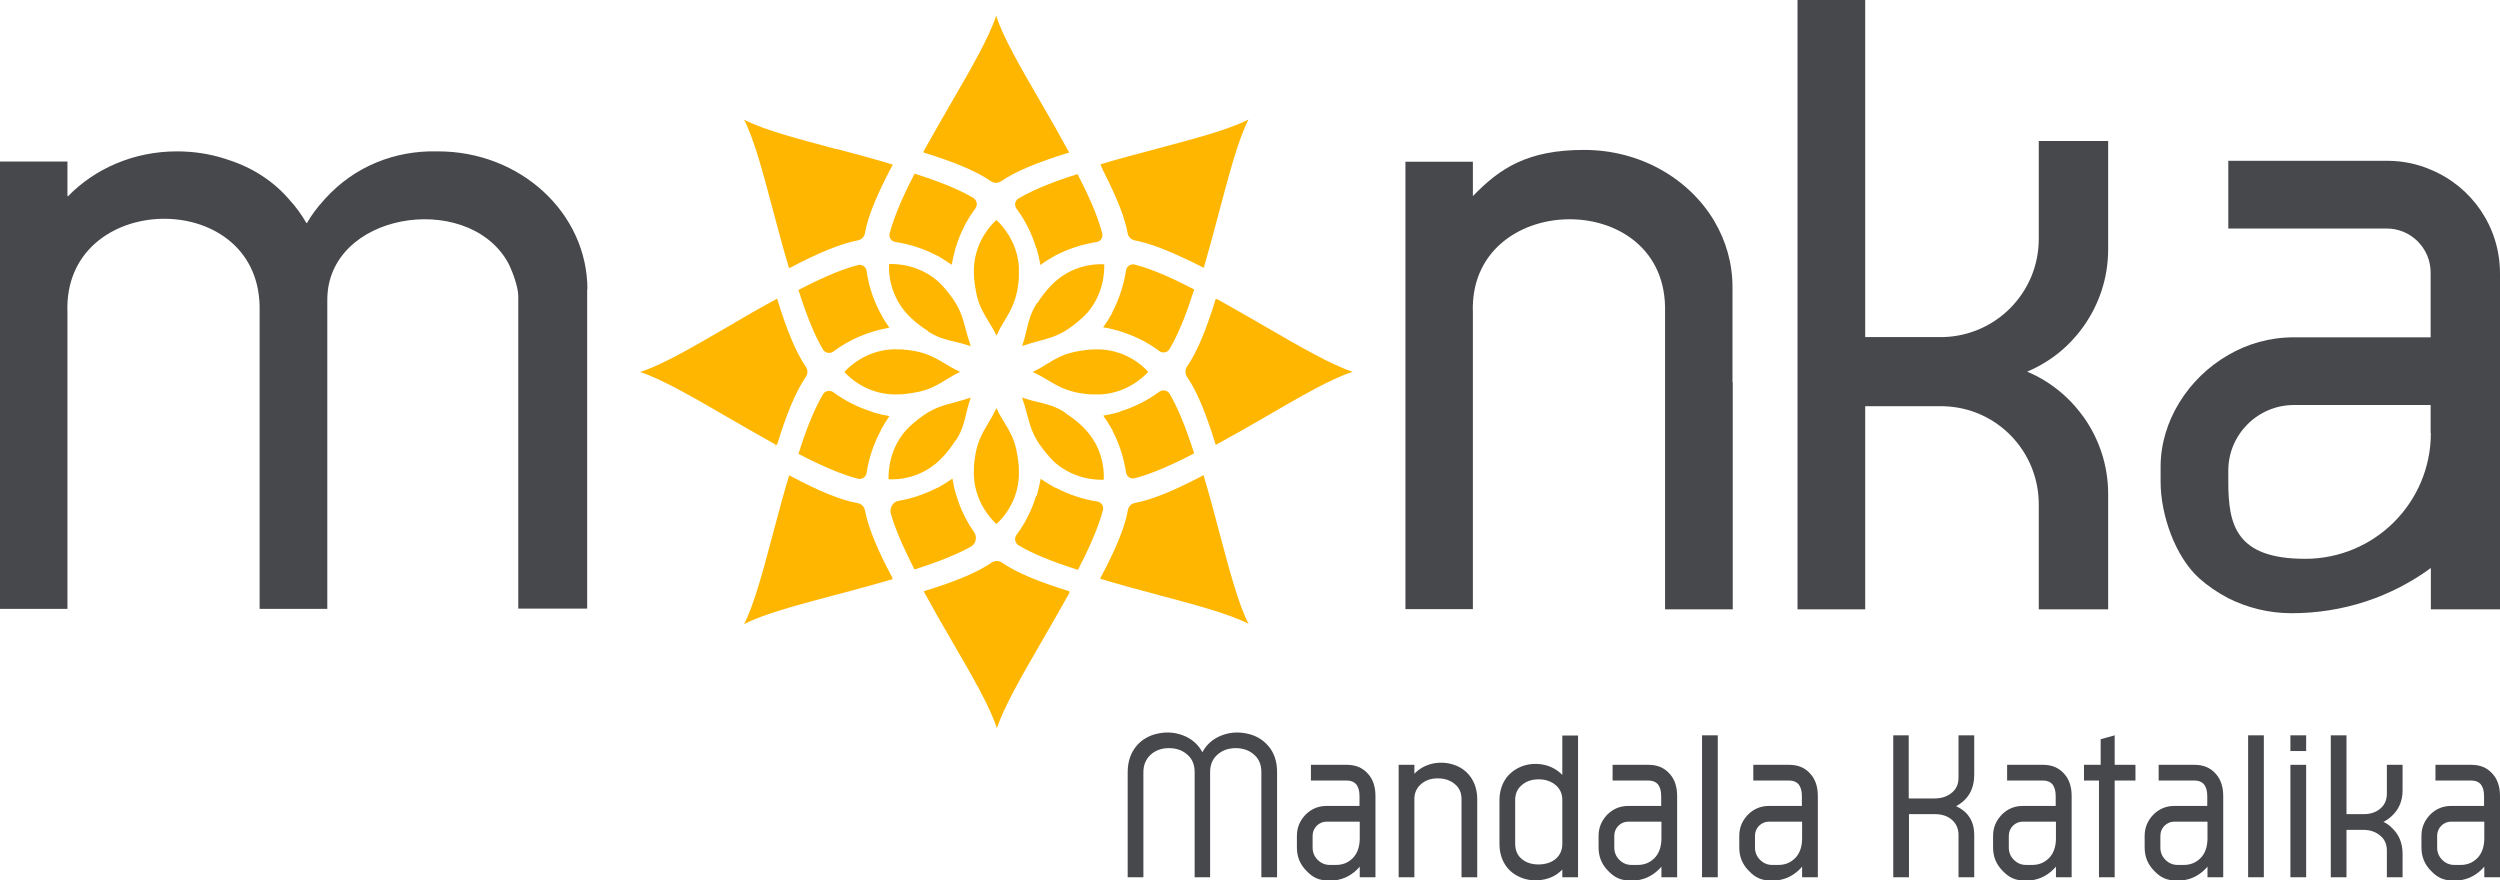 <svg width="1434" height="505" viewBox="0 0 1434 505" fill="none" xmlns="http://www.w3.org/2000/svg">
<g clip-path="url(#clip0_1539_5430)">
<path d="M694.26 503.197H685.247V442.863C685.247 438.841 683.999 435.512 681.365 433.154C678.592 430.519 674.986 429.132 670.549 429.132C666.112 429.132 662.507 430.519 659.734 433.154C657.238 435.651 655.852 438.841 655.852 442.863V503.197H646.839V442.863C646.839 436.761 648.641 431.629 652.108 427.606C655.297 424 659.457 421.642 664.587 420.672C669.579 419.701 674.293 420.117 678.869 421.92C683.722 423.862 687.327 427.052 689.684 431.49C692.041 427.052 695.646 423.862 700.499 421.92C705.075 420.117 709.79 419.701 714.781 420.672C719.912 421.642 724.071 424 727.26 427.606C730.866 431.629 732.529 436.761 732.529 442.863V503.197H723.517V442.863C723.517 438.841 722.269 435.512 719.634 433.154C716.861 430.519 713.256 429.132 708.819 429.132C704.382 429.132 700.777 430.519 698.004 433.154C695.369 435.651 694.121 438.841 694.121 442.863V503.197H694.26Z" fill="#47484B"/>
<path d="M779.812 462.281V456.594C779.812 453.543 779.119 451.324 777.871 449.798C776.623 448.411 774.82 447.718 772.602 447.718H751.942V438.702H772.602C777.593 438.702 781.614 440.367 784.665 443.834C787.577 447.024 788.963 451.324 788.963 456.594V503.197H779.95V497.094C779.534 497.51 779.118 498.065 778.703 498.481C774.265 502.92 768.996 505.139 762.757 505.139C756.517 505.139 753.051 503.336 749.446 499.591C745.702 495.846 743.899 491.408 743.899 486.137V479.48C743.899 474.764 745.563 470.742 748.891 467.274C752.219 463.945 756.24 462.281 760.954 462.281H779.812ZM779.812 471.296H760.954C758.736 471.296 756.795 472.129 755.269 473.654C753.744 475.18 752.912 477.122 752.912 479.48V486.137C752.912 488.911 753.883 491.269 755.824 493.211C757.765 495.153 760.122 496.123 762.757 496.123H766.362C770.106 496.123 773.295 494.875 775.929 492.24C778.564 489.605 779.95 485.721 779.95 480.867V471.435L779.812 471.296Z" fill="#47484B"/>
<path d="M847.338 503.197H838.325V458.398C838.325 454.93 837.216 452.156 834.859 450.076C832.225 447.718 828.897 446.469 824.737 446.469C820.577 446.469 817.249 447.718 814.754 450.076C812.535 452.156 811.287 454.93 811.287 458.259V503.197H802.274V438.702H811.287V443.834C814.06 440.922 817.527 438.98 821.687 438.009C825.708 437.177 829.729 437.315 833.611 438.564C837.632 439.812 840.96 442.17 843.317 445.36C845.952 448.966 847.338 453.266 847.338 458.398V503.197Z" fill="#47484B"/>
<path d="M905.159 503.197H896.146V498.759C893.373 501.671 889.906 503.613 885.746 504.445C881.725 505.278 877.704 505.139 873.822 503.891C869.801 502.504 866.473 500.284 864.116 497.094C861.481 493.488 860.095 489.189 860.095 484.057V459.091C860.095 453.959 861.481 449.66 864.116 446.053C866.612 442.863 869.801 440.644 873.822 439.257C877.704 438.009 881.725 437.87 885.746 438.702C889.906 439.673 893.373 441.615 896.146 444.528V421.92H905.159V503.336V503.197ZM896.146 458.814C896.146 455.346 894.898 452.711 892.679 450.63C890.045 448.273 886.717 447.024 882.557 447.024C878.398 447.024 875.07 448.273 872.574 450.63C870.217 452.711 869.107 455.485 869.107 458.952V483.918C869.107 487.663 870.355 490.714 872.99 492.795C875.486 494.875 878.675 495.846 882.557 495.846C886.44 495.846 890.045 494.736 892.679 492.379C894.898 490.298 896.146 487.524 896.146 484.057V458.675V458.814Z" fill="#47484B"/>
<path d="M952.857 462.281V456.594C952.857 453.543 952.163 451.324 950.916 449.798C949.668 448.411 947.865 447.718 945.647 447.718H924.986V438.702H945.647C950.638 438.702 954.659 440.367 957.71 443.834C960.622 447.024 962.008 451.324 962.008 456.594V503.197H952.995V497.094C952.579 497.51 952.163 498.065 951.748 498.481C947.31 502.92 942.041 505.139 935.802 505.139C929.562 505.139 926.096 503.336 922.491 499.591C918.747 495.846 916.944 491.408 916.944 486.137V479.48C916.944 474.764 918.608 470.742 921.936 467.274C925.264 463.945 929.285 462.281 933.999 462.281H952.857ZM952.857 471.296H933.999C931.781 471.296 929.84 472.129 928.314 473.654C926.789 475.18 925.957 477.122 925.957 479.48V486.137C925.957 488.911 926.928 491.269 928.869 493.211C930.81 495.153 933.167 496.123 935.802 496.123H939.407C943.151 496.123 946.34 494.875 948.974 492.24C951.609 489.605 952.995 485.721 952.995 480.867V471.435L952.857 471.296Z" fill="#47484B"/>
<path d="M976.29 421.781H985.313V503.197H976.29V421.781Z" fill="#47484B"/>
<path d="M1033.56 462.281V456.594C1033.56 453.543 1032.86 451.324 1031.61 449.798C1030.37 448.411 1028.56 447.718 1026.35 447.718H1005.69V438.702H1026.35C1031.34 438.702 1035.36 440.367 1038.41 443.834C1041.32 447.024 1042.71 451.324 1042.71 456.594V503.197H1033.69V497.094C1033.28 497.51 1032.86 498.065 1032.45 498.481C1028.01 502.92 1022.74 505.139 1016.5 505.139C1010.26 505.139 1006.79 503.336 1003.19 499.591C999.446 495.846 997.644 491.408 997.644 486.137V479.48C997.644 474.764 999.307 470.742 1002.64 467.274C1005.96 463.945 1009.98 462.281 1014.7 462.281H1033.56ZM1033.56 471.296H1014.7C1012.48 471.296 1010.54 472.129 1009.01 473.654C1007.49 475.18 1006.66 477.122 1006.66 479.48V486.137C1006.66 488.911 1007.63 491.269 1009.57 493.211C1011.51 495.153 1013.87 496.123 1016.5 496.123H1020.11C1023.85 496.123 1027.04 494.875 1029.67 492.24C1032.31 489.605 1033.69 485.721 1033.69 480.867V471.435L1033.56 471.296Z" fill="#47484B"/>
<path d="M1085.83 421.781H1094.84V457.981H1109.82C1113.98 457.981 1117.3 456.733 1119.94 454.375C1122.3 452.295 1123.41 449.521 1123.41 446.053V421.781H1132.42V444.25C1132.42 452.711 1128.95 458.675 1122.02 462.42C1128.95 465.61 1132.42 471.158 1132.42 478.925V503.197H1123.41V478.925C1123.41 475.18 1122.02 472.267 1119.38 470.048C1116.89 467.968 1113.7 466.997 1109.96 466.997H1094.98V503.197H1085.97V421.781H1085.83Z" fill="#47484B"/>
<path d="M1179.15 462.281V456.594C1179.15 453.543 1178.45 451.324 1177.21 449.798C1175.96 448.411 1174.16 447.718 1171.94 447.718H1151.28V438.702H1171.94C1176.93 438.702 1180.95 440.367 1184 443.834C1186.91 447.024 1188.3 451.324 1188.3 456.594V503.197H1179.29V497.094C1178.87 497.51 1178.45 498.065 1178.04 498.481C1173.6 502.92 1168.33 505.139 1162.09 505.139C1155.85 505.139 1152.39 503.336 1148.78 499.591C1145.04 495.846 1143.23 491.408 1143.23 486.137V479.48C1143.23 474.764 1144.9 470.742 1148.23 467.274C1151.55 463.945 1155.57 462.281 1160.29 462.281H1179.15ZM1179.15 471.296H1160.29C1158.07 471.296 1156.13 472.129 1154.6 473.654C1153.08 475.18 1152.25 477.122 1152.25 479.48V486.137C1152.25 488.911 1153.22 491.269 1155.16 493.211C1157.1 495.153 1159.46 496.123 1162.09 496.123H1165.7C1169.44 496.123 1172.63 494.875 1175.26 492.24C1177.9 489.605 1179.29 485.721 1179.29 480.867V471.435L1179.15 471.296Z" fill="#47484B"/>
<path d="M1204.94 424L1212.98 421.781V438.702H1224.9V447.718H1212.98V503.197H1203.97V447.718H1195.37V438.702H1204.94V424Z" fill="#47484B"/>
<path d="M1266.09 462.281V456.594C1266.09 453.543 1265.39 451.324 1264.14 449.798C1262.9 448.411 1261.09 447.718 1258.88 447.718H1238.21V438.702H1258.88C1263.87 438.702 1267.89 440.367 1270.94 443.834C1273.85 447.024 1275.24 451.324 1275.24 456.594V503.197H1266.22V497.094C1265.81 497.51 1265.39 498.065 1264.98 498.481C1260.54 502.92 1255.27 505.139 1249.03 505.139C1242.79 505.139 1239.32 503.336 1235.72 499.591C1231.98 495.846 1230.17 491.408 1230.17 486.137V479.48C1230.17 474.764 1231.84 470.742 1235.16 467.274C1238.49 463.945 1242.51 462.281 1247.23 462.281H1266.09ZM1266.09 471.296H1247.23C1245.01 471.296 1243.07 472.129 1241.54 473.654C1240.02 475.18 1239.19 477.122 1239.19 479.48V486.137C1239.19 488.911 1240.16 491.269 1242.1 493.211C1244.04 495.153 1246.4 496.123 1249.03 496.123H1252.64C1256.38 496.123 1259.57 494.875 1262.2 492.24C1264.84 489.605 1266.22 485.721 1266.22 480.867V471.435L1266.09 471.296Z" fill="#47484B"/>
<path d="M1289.52 421.781H1298.54V503.197H1289.52V421.781Z" fill="#47484B"/>
<path d="M1313.78 421.781H1322.81V430.797H1313.78V421.781ZM1313.78 438.702H1322.81V503.197H1313.78V438.702Z" fill="#47484B"/>
<path d="M1378.12 503.197H1369.11V487.94C1369.11 484.473 1368 481.699 1365.64 479.618C1363.01 477.26 1359.68 476.012 1355.66 476.012H1345.95V503.197H1336.94V421.781H1345.95V466.997H1355.66C1359.82 466.997 1363.15 465.887 1365.64 463.529C1368 461.449 1369.11 458.675 1369.11 455.069V438.702H1378.12V453.266C1378.12 459.368 1376.04 464.362 1371.74 468.245C1370.36 469.493 1368.83 470.603 1367.17 471.435C1368.97 472.267 1370.49 473.377 1371.74 474.625C1376.04 478.509 1378.12 483.641 1378.12 489.743V503.058V503.197Z" fill="#47484B"/>
<path d="M1424.85 462.281V456.594C1424.85 453.543 1424.16 451.324 1422.91 449.798C1421.66 448.411 1419.86 447.718 1417.64 447.718H1396.98V438.702H1417.64C1422.63 438.702 1426.65 440.367 1429.7 443.834C1432.61 447.024 1434 451.324 1434 456.594V503.197H1424.99V497.094C1424.57 497.51 1424.16 498.065 1423.74 498.481C1419.3 502.92 1414.03 505.139 1407.79 505.139C1401.55 505.139 1398.09 503.336 1394.48 499.591C1390.74 495.846 1388.94 491.408 1388.94 486.137V479.48C1388.94 474.764 1390.6 470.742 1393.93 467.274C1397.26 463.945 1401.28 462.281 1405.99 462.281H1424.85ZM1424.85 471.296H1405.99C1403.77 471.296 1401.83 472.129 1400.31 473.654C1398.78 475.18 1397.95 477.122 1397.95 479.48V486.137C1397.95 488.911 1398.92 491.269 1400.86 493.211C1402.8 495.153 1405.16 496.123 1407.79 496.123H1411.4C1415.14 496.123 1418.33 494.875 1420.97 492.24C1423.6 489.605 1424.99 485.721 1424.99 480.867V471.435L1424.85 471.296Z" fill="#47484B"/>
<path d="M1394.34 97.366C1386.72 94.037 1378.26 92.234 1369.39 92.234H1278.15V131.07H1368.97C1382.97 131.07 1394.21 142.443 1394.21 156.313V193.484H1315.72C1301.86 193.484 1289.1 197.229 1278.15 203.609C1254.99 216.924 1239.32 241.751 1239.32 267.688V276.287C1239.32 295.288 1247.64 319.145 1261.37 331.627C1266.36 336.066 1272.05 339.949 1278.15 343.139C1288.96 348.549 1301.3 351.739 1314.48 351.739C1344.43 351.739 1372.02 342.168 1394.34 325.802V349.519H1434V156.868C1434 130.099 1417.78 107.075 1394.34 97.366ZM1394.34 248.409C1394.34 288.215 1362.18 320.532 1322.24 320.532C1282.31 320.532 1278.15 300.836 1278.15 276.287V269.907C1278.15 249.241 1295.06 232.32 1315.72 232.32H1394.21V248.409H1394.34Z" fill="#47484B"/>
<path d="M993.761 219.282V165.883C993.761 165.467 993.761 165.189 993.761 164.773C993.761 151.042 990.018 138.143 983.362 126.909C983.362 126.909 983.362 126.77 983.223 126.631C968.664 102.359 940.794 85.993 908.625 85.993C876.457 85.993 860.511 96.256 844.843 112.484V92.789H806.157V349.38H844.843V217.062V179.337C842.208 109.987 953.689 107.075 955.076 175.869V230.932V349.519H993.9V219.42L993.761 219.282Z" fill="#47484B"/>
<path d="M1169.44 80.861V137.034C1169.44 167.686 1145.04 192.513 1114.67 193.345H1069.88V0H1031.06V193.484V233.013V349.519H1069.88V233.013H1073.07C1077.51 233.013 1081.81 233.013 1086.25 233.013H1111.76C1112.17 233.013 1112.73 233.013 1113.15 233.013C1113.56 233.013 1114.12 233.013 1114.67 233.013C1145.18 233.706 1169.44 258.672 1169.44 289.324V349.519H1209.24V283.36C1209.24 266.855 1203.97 251.598 1195.09 239.116C1193.57 237.035 1191.9 234.955 1190.24 233.013C1184.42 226.355 1177.34 220.669 1169.44 216.369C1167.36 215.26 1165.14 214.15 1162.79 213.179C1165 212.208 1167.22 211.237 1169.44 209.989C1177.34 205.689 1184.42 200.141 1190.24 193.345C1192.04 191.403 1193.57 189.323 1195.09 187.243C1203.97 174.76 1209.24 159.503 1209.24 142.998V80.861H1169.44Z" fill="#47484B"/>
<path d="M560.178 168.934C561.703 175.592 564.06 179.475 566.833 184.052C568.359 186.549 570.023 189.184 571.548 192.513C573.212 189.046 574.737 186.272 576.401 183.636C579.451 178.505 581.947 174.205 583.472 166.854C583.888 164.219 584.304 161.722 584.443 159.364V158.532V157.839V156.59C584.443 155.619 584.443 154.648 584.443 153.678V153.123C583.472 138.282 574.46 128.851 571.548 126.215C568.22 129.128 557.959 139.946 558.653 157.145C558.653 160.751 559.346 164.773 560.178 169.073V168.934Z" fill="#FFB600"/>
<path d="M632.834 187.797C633.528 187.797 634.082 188.075 634.776 188.075C637.272 188.629 639.767 189.184 641.986 189.878L642.818 190.155C650.86 192.652 658.348 196.396 665.003 201.39C666.806 202.777 669.717 202.222 670.827 200.28C676.928 190.016 681.781 176.147 684.97 166.022C675.541 161.167 662.369 154.648 650.721 151.736C648.641 151.181 646.146 152.845 645.868 155.203C644.62 163.386 641.986 171.431 638.103 178.92L637.826 179.753C636.301 182.527 634.637 185.162 632.834 187.658V187.797Z" fill="#FFB600"/>
<path d="M582.918 257.701C581.393 251.044 579.036 247.16 576.262 242.583C574.737 240.087 573.073 237.451 571.548 234.123C569.884 237.59 568.359 240.364 566.695 242.999C563.645 248.131 561.149 252.431 559.623 259.92C559.207 262.556 558.791 265.052 558.653 267.41V270.184C558.514 271.155 558.514 272.126 558.653 273.097V273.652C559.623 288.492 568.636 297.924 571.548 300.559C574.876 297.646 585.136 286.828 584.443 269.629C584.443 266.023 583.75 262.001 582.918 257.701Z" fill="#FFB600"/>
<path d="M615.919 201.944C609.263 203.47 605.38 205.828 600.805 208.602C598.309 210.128 595.674 211.792 592.347 213.318C595.813 214.982 598.586 216.508 601.221 218.172C606.351 221.223 610.65 223.72 617.998 225.246C620.633 225.662 623.129 226.078 625.486 226.217H626.318H627.011H628.259C629.23 226.217 630.2 226.217 631.171 226.217H631.726C646.562 225.246 655.991 216.23 658.625 213.318C655.713 209.989 644.898 199.725 627.704 200.419C624.099 200.419 620.078 201.112 615.78 201.944H615.919Z" fill="#FFB600"/>
<path d="M527.177 224.691C533.833 223.165 537.715 220.808 542.291 218.034C544.787 216.508 547.421 214.844 550.749 213.318C547.283 211.654 544.51 210.128 541.875 208.463C536.745 205.412 532.446 202.916 524.959 201.39C522.324 200.974 519.828 200.558 517.471 200.419H514.698C513.728 200.28 512.757 200.28 511.786 200.419H511.232C496.395 201.39 486.967 210.405 484.332 213.318C487.244 216.647 498.059 226.91 515.253 226.217C518.858 226.217 522.879 225.523 527.177 224.691Z" fill="#FFB600"/>
<path d="M594.842 173.789C591.099 179.614 590.128 184.052 588.88 189.184C588.187 192.097 587.494 195.01 586.246 198.477C589.851 197.229 592.901 196.397 595.952 195.564C601.637 194.039 606.628 192.79 612.868 188.629C615.086 187.104 617.028 185.578 618.83 184.052L619.385 183.498L619.94 183.082L620.91 182.249C621.603 181.556 622.297 180.862 622.99 180.169L623.406 179.753C633.251 168.518 633.528 155.619 633.389 151.597C628.952 151.32 614.116 151.597 602.33 164.357C599.834 166.993 597.338 170.183 594.981 173.927L594.842 173.789Z" fill="#FFB600"/>
<path d="M548.253 252.708C551.997 246.883 552.968 242.444 554.215 237.313C554.909 234.4 555.602 231.487 556.85 228.02C553.245 229.268 550.194 230.1 547.144 230.932C541.459 232.458 536.467 233.706 530.228 237.867C528.009 239.393 526.068 240.919 524.265 242.444L522.185 244.247C521.492 244.941 520.799 245.634 520.106 246.328L519.69 246.744C509.845 257.979 509.568 270.878 509.706 274.9C514.143 275.177 528.98 274.9 540.766 262.14C543.261 259.504 545.757 256.314 548.114 252.569L548.253 252.708Z" fill="#FFB600"/>
<path d="M610.927 236.619C605.103 232.874 600.666 231.903 595.536 230.655C592.624 229.962 589.712 229.268 586.246 228.02C587.494 231.626 588.325 234.677 589.157 237.729C590.683 243.415 591.931 248.408 596.09 254.65C597.616 256.869 599.141 258.811 600.666 260.614L601.221 261.169L601.637 261.723L602.469 262.694C603.162 263.388 603.855 264.081 604.548 264.775L604.964 265.191C616.196 275.038 629.091 275.316 633.112 275.177C633.389 270.739 633.112 255.898 620.355 244.109C617.721 241.612 614.532 239.116 610.788 236.758L610.927 236.619Z" fill="#FFB600"/>
<path d="M532.169 190.016C537.993 193.761 542.43 194.732 547.56 195.98C550.472 196.674 553.384 197.367 556.85 198.616C555.602 195.009 554.77 191.958 553.938 188.907C552.413 183.22 551.165 178.227 547.005 171.986C545.48 169.766 543.955 167.825 542.43 166.022L540.627 163.941C539.934 163.248 539.241 162.554 538.547 161.861L538.131 161.445C526.9 151.597 514.005 151.32 509.984 151.458C509.706 155.897 509.984 170.737 522.74 182.527C525.375 185.023 528.564 187.52 532.308 189.878L532.169 190.016Z" fill="#FFB600"/>
<path d="M529.812 86.686V87.102C529.673 87.241 529.812 87.38 529.812 87.518C547.976 93.066 560.594 98.475 568.498 104.023C570.161 105.133 572.38 105.133 574.183 104.023C582.086 98.475 594.704 93.205 612.729 87.657H613.145C613.145 87.657 613.145 87.38 613.145 87.241C607.876 77.532 602.33 67.823 596.922 58.53C585.83 39.39 575.292 21.359 571.409 9.015C567.388 21.359 556.989 39.39 545.896 58.53C540.489 67.962 534.804 77.671 529.673 86.963L529.812 86.686Z" fill="#FFB600"/>
<path d="M613.284 339.949V339.533C613.423 339.394 613.284 339.256 613.284 339.117C595.12 333.569 582.502 328.16 574.599 322.612C572.935 321.502 570.716 321.502 568.914 322.612C561.01 328.16 548.392 333.43 530.367 338.978H529.951C529.951 338.978 529.951 339.256 529.951 339.394C535.22 349.103 540.766 358.812 546.312 368.244C557.405 387.384 567.943 405.415 571.825 417.759C575.846 405.415 586.246 387.384 597.338 368.244C602.746 358.812 608.431 349.103 613.561 339.811L613.284 339.949Z" fill="#FFB600"/>
<path d="M497.089 155.342C496.673 152.984 494.316 151.458 492.236 152.013C480.727 154.926 467.416 161.445 457.987 166.299C462.84 181.556 467.416 192.79 472.13 200.557C473.24 202.499 476.152 203.054 477.954 201.667C487.383 194.593 498.475 190.016 510.123 187.936C508.32 185.439 506.656 182.804 505.27 180.03L504.854 179.337C500.833 171.708 498.198 163.664 497.089 155.342Z" fill="#FFB600"/>
<path d="M645.868 271.016C646.284 273.374 648.641 274.9 650.721 274.345C659.595 272.126 670.827 267.41 684.97 260.059C680.117 244.941 675.541 233.706 670.827 225.801C669.717 223.859 666.806 223.304 665.003 224.691C658.348 229.546 650.86 233.429 642.818 235.926L641.986 236.342C639.074 237.174 636.024 237.867 632.834 238.422C634.637 240.919 636.301 243.554 637.826 246.328L638.242 247.022V247.299C642.125 254.789 644.62 262.694 645.868 270.878V271.016Z" fill="#FFB600"/>
<path d="M524.543 326.634C538.547 322.196 549.085 317.896 556.85 313.597C558.237 312.764 559.346 311.377 559.623 309.852C560.039 308.187 559.623 306.523 558.791 305.275C554.354 299.033 550.888 291.96 548.669 284.47L548.392 283.638C548.115 282.667 547.837 281.696 547.56 280.725L547.283 279.477C547.144 278.783 547.005 278.09 546.867 277.258C546.728 276.287 546.451 275.316 546.312 274.484C543.816 276.287 541.182 277.951 538.409 279.477L537.715 279.893H537.438C530.505 283.36 523.156 285.996 515.53 287.244C513.866 287.521 512.48 288.492 511.648 289.879C510.816 291.266 510.538 292.93 510.954 294.595C514.143 305.691 520.106 317.896 524.543 326.634Z" fill="#FFB600"/>
<path d="M511.509 332.321H511.925C511.925 332.043 511.925 331.905 511.925 331.766V331.489C503.051 314.984 497.921 302.223 496.118 292.653C495.702 290.573 494.177 289.047 492.097 288.631C482.53 286.967 469.912 281.835 453.273 272.958L452.857 272.681C452.857 272.681 452.718 272.681 452.579 272.958C449.39 283.499 446.479 294.318 443.705 304.859C438.02 326.218 432.751 346.468 426.789 357.98C438.298 352.016 458.542 346.745 479.895 341.059C490.433 338.285 501.248 335.372 511.509 332.321Z" fill="#FFB600"/>
<path d="M367.027 213.318C379.368 217.34 397.393 227.743 416.528 238.838C425.957 244.248 435.663 249.934 444.953 255.066L444.537 256.592L445.23 255.066C445.508 255.066 445.646 255.066 445.785 254.927C451.331 236.758 456.739 224.136 462.285 216.092C463.395 214.428 463.395 212.208 462.285 210.405C456.739 202.5 451.47 189.878 445.924 171.847V171.431C445.785 171.431 445.646 171.431 445.508 171.431C435.802 176.702 426.096 182.25 416.806 187.798C397.671 198.893 379.645 209.434 367.305 213.318H367.027Z" fill="#FFB600"/>
<path d="M618.414 326.634C623.267 317.341 629.645 304.026 632.696 292.514C632.973 291.405 632.696 290.295 632.141 289.463C631.448 288.492 630.477 287.799 629.368 287.66C621.187 286.412 613.284 283.776 605.796 279.893L604.964 279.615C603.023 278.506 600.943 277.258 598.586 275.732L597.754 275.177C597.477 275.038 597.199 274.761 596.922 274.622C596.368 277.674 595.674 280.725 594.842 283.776L594.565 284.47H594.288C591.792 292.653 588.048 300.143 583.056 306.8C582.363 307.771 582.086 308.881 582.363 310.129C582.64 311.239 583.195 312.071 584.166 312.764C592.069 317.48 603.162 322.057 618.414 326.912V326.634Z" fill="#FFB600"/>
<path d="M776.068 213.318C763.728 209.295 745.702 198.893 726.568 187.797C717.139 182.388 707.433 176.701 698.143 171.569H697.727C697.588 171.431 697.449 171.569 697.311 171.569C691.764 189.739 686.357 202.36 680.81 210.405C679.701 212.069 679.701 214.289 680.81 216.092C686.357 223.997 691.626 236.619 697.172 254.65V255.066C697.172 255.066 697.311 255.066 697.588 255.066C707.294 249.795 717 244.247 726.29 238.838C745.425 227.742 763.451 217.201 775.791 213.318H776.068Z" fill="#FFB600"/>
<path d="M663.062 340.92C684.416 346.607 704.66 351.877 716.168 357.841C710.206 346.329 704.937 326.079 699.252 304.72C696.479 294.179 693.567 283.36 690.516 273.097C690.516 272.958 692.042 272.681 692.042 272.681L690.516 272.958C690.378 272.681 690.239 272.681 690.101 272.681C673.323 281.557 660.566 286.689 650.999 288.492C648.919 288.908 647.394 290.434 646.978 292.514C645.314 302.085 640.184 314.706 631.31 331.35C631.032 331.766 631.032 331.905 631.31 332.043C641.848 335.234 652.663 338.146 663.201 340.92H663.062Z" fill="#FFB600"/>
<path d="M479.895 85.577C458.542 79.89 438.298 74.62 426.789 68.656C432.751 80.168 438.02 100.418 443.705 121.777C446.479 132.318 449.39 143.137 452.441 153.262C452.441 153.4 450.916 153.678 450.916 153.678L452.441 153.4C452.718 153.678 452.857 153.678 452.995 153.678C469.773 144.801 482.53 139.669 492.097 137.866C494.177 137.45 495.702 135.924 496.118 133.844C497.782 124.274 502.912 111.652 511.786 95.008L512.064 94.592C512.064 94.592 512.064 94.454 511.786 94.315C501.248 91.125 490.433 88.212 479.895 85.438V85.577Z" fill="#FFB600"/>
<path d="M524.543 99.724C519.69 109.156 513.312 122.332 510.261 133.983C509.984 135.092 510.261 136.202 510.816 137.034C511.509 138.005 512.48 138.698 513.728 138.837C522.047 140.085 529.951 142.721 537.438 146.604L538.131 146.882C538.409 147.02 538.686 147.159 538.963 147.436L539.518 147.714C540.211 148.13 540.905 148.546 541.459 148.962C542.43 149.517 543.123 150.072 543.816 150.488C544.51 150.904 545.203 151.459 545.896 151.875C546.451 148.823 547.144 145.772 547.976 142.721L548.253 141.888C550.749 133.705 554.493 126.216 559.485 119.558C560.178 118.587 560.455 117.478 560.178 116.229C559.901 115.12 559.346 114.287 558.375 113.594C550.611 108.878 539.379 104.301 524.127 99.447L524.543 99.724Z" fill="#FFB600"/>
<path d="M505.27 246.605C506.795 243.831 508.459 241.196 510.123 238.7C507.072 238.145 504.022 237.451 501.11 236.619L500.278 236.203C492.097 233.706 484.61 229.823 477.954 224.968C476.152 223.581 473.24 224.136 472.13 226.078C466.029 236.342 461.176 250.212 457.987 260.336C472.13 267.687 483.362 272.403 492.236 274.622C494.316 275.177 496.812 273.513 497.089 271.294C498.337 262.833 501.11 254.65 505.27 246.883V246.605Z" fill="#FFB600"/>
<path d="M618.414 99.724C608.292 102.914 594.426 107.769 584.166 113.871C583.195 114.426 582.64 115.397 582.363 116.368C582.086 117.477 582.363 118.726 583.056 119.697C588.048 126.354 591.792 133.844 594.288 142.027L594.704 142.859C595.536 145.911 596.229 148.962 596.784 152.013C597.477 151.459 598.17 151.042 598.863 150.488C599.418 150.21 599.973 149.794 600.389 149.517L600.805 149.239C601.637 148.685 602.469 148.268 603.3 147.714L603.855 147.436C604.132 147.298 604.41 147.159 604.548 147.02L605.242 146.604C612.729 142.721 620.771 140.085 628.952 138.837C630.061 138.698 631.171 138.005 631.725 137.034C632.28 136.063 632.557 134.953 632.28 133.983C629.368 122.471 622.851 109.156 617.998 99.724H618.414Z" fill="#FFB600"/>
<path d="M631.587 94.176H631.171C632.003 96.257 632.973 98.337 633.944 100.279C641.016 114.287 645.314 125.245 646.839 133.844C647.255 135.924 648.78 137.45 650.86 137.866C658.071 139.253 667.083 142.443 678.315 147.714C682.058 149.378 686.079 151.32 690.239 153.539H690.516C693.567 142.998 696.479 132.18 699.252 121.638C704.937 100.279 710.206 80.029 716.168 68.517C704.66 74.481 684.416 79.752 663.062 85.438C652.524 88.212 641.709 91.125 631.448 94.176H631.587Z" fill="#FFB600"/>
<path d="M336.939 166.022C336.939 122.193 298.53 86.825 251.248 86.825C203.966 86.825 250.555 86.825 250.139 86.825C227.122 86.409 203.688 94.87 186.218 114.287C185.94 114.565 185.663 114.842 185.524 115.12C181.919 119.003 178.73 123.303 176.096 127.88C176.096 127.88 175.957 127.88 175.818 128.019C173.045 123.303 169.856 118.726 166.112 114.703C156.683 103.608 144.204 95.841 130.477 91.541C129.784 91.263 129.09 91.125 128.397 90.847C119.939 88.212 110.926 86.825 101.498 86.825C76.817 86.825 54.493 96.673 39.102 112.484C39.102 112.484 38.824 112.484 38.686 112.484V92.65H0V349.242H38.686V216.508V179.059C36.051 109.71 147.532 106.798 148.919 175.592V349.242H187.743V171.986C187.743 122.193 266.778 109.433 290.766 149.517C293.539 154.232 297.283 164.496 297.283 169.767V349.103H336.8V172.541C336.8 170.738 336.8 168.934 336.8 167.131C336.8 166.715 336.8 166.16 336.8 165.744L336.939 166.022Z" fill="#47484B"/>
</g>
<defs>
<clipPath id="clip0_1539_5430">
<rect width="1434" height="505" fill="white"/>
</clipPath>
</defs>
</svg>
